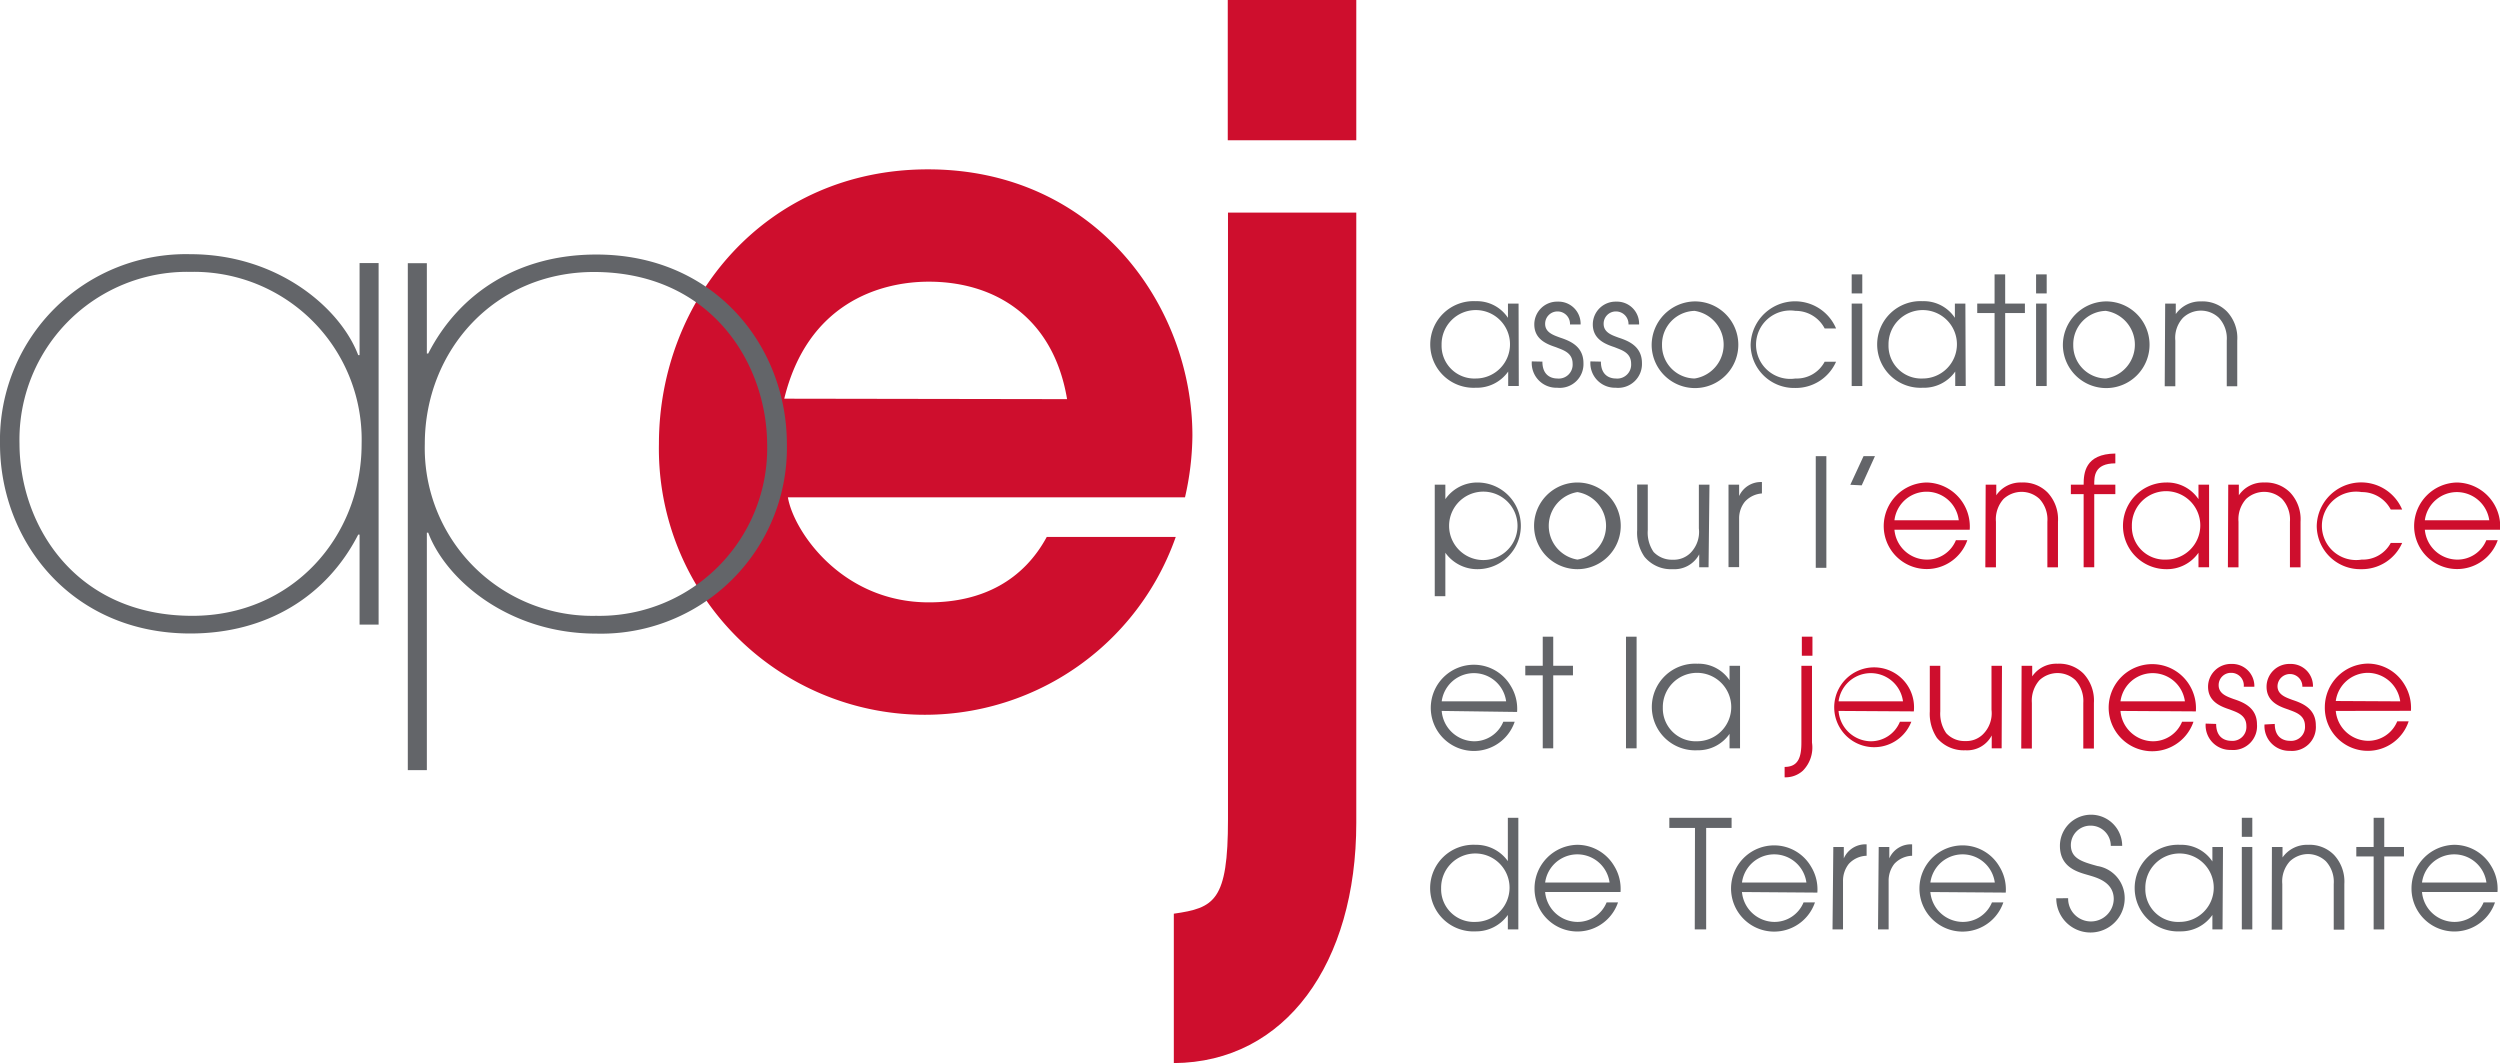 <?xml version="1.0" encoding="UTF-8"?> <svg xmlns="http://www.w3.org/2000/svg" id="Calque_1" data-name="Calque 1" viewBox="0 0 219.22 93.22"><defs><style>.cls-1{fill:#636569;}.cls-2{fill:#ce0e2d;}</style></defs><path class="cls-1" d="M133.18,33.85h-.93V32.58h0A3.36,3.36,0,0,1,129.41,34a3.8,3.8,0,1,1,0-7.59,3.27,3.27,0,0,1,2.82,1.46h0V26.62h.93Zm-3.77-.66a3,3,0,1,0-3-2.94A2.87,2.87,0,0,0,129.41,33.19Z"></path><path class="cls-1" d="M135.25,31.71c0,1.38,1,1.48,1.3,1.48a1.22,1.22,0,0,0,1.35-1.3c0-1-.9-1.21-1.45-1.44-.74-.25-1.91-.65-1.91-2a2,2,0,0,1,2.06-2,1.94,1.94,0,0,1,2,2h-.93a1.09,1.09,0,0,0-1.08-1.14,1.08,1.08,0,0,0-1.1,1.09c0,.77.77,1,1.3,1.2.84.28,2.06.74,2.06,2.24A2.08,2.08,0,0,1,136.55,34a2.16,2.16,0,0,1-2.23-2.31Z"></path><path class="cls-1" d="M140.38,31.71c0,1.38,1,1.48,1.3,1.48a1.22,1.22,0,0,0,1.35-1.3c0-1-.9-1.21-1.44-1.44-.74-.25-1.92-.65-1.92-2a2,2,0,0,1,2.06-2,1.94,1.94,0,0,1,2,2h-.93a1.1,1.1,0,0,0-1.08-1.14,1.07,1.07,0,0,0-1.1,1.09c0,.77.76,1,1.29,1.2.85.28,2.07.74,2.07,2.24A2.09,2.09,0,0,1,141.68,34a2.16,2.16,0,0,1-2.22-2.31Z"></path><path class="cls-1" d="M148.6,26.43a3.8,3.8,0,1,1-3.77,3.85A3.84,3.84,0,0,1,148.6,26.43Zm0,6.76a3,3,0,0,0,0-5.93,2.93,2.93,0,0,0-2.86,3A2.9,2.9,0,0,0,148.62,33.19Z"></path><path class="cls-1" d="M161,31.72a3.86,3.86,0,0,1-3.6,2.3,3.81,3.81,0,0,1-3.89-3.78A3.9,3.9,0,0,1,161,28.8h-1a2.86,2.86,0,0,0-2.56-1.54,3,3,0,1,0,0,5.93A2.77,2.77,0,0,0,160,31.72Z"></path><path class="cls-1" d="M162.37,24.06h.93v1.67h-.93Zm0,2.56h.93v7.23h-.93Z"></path><path class="cls-1" d="M172.37,33.85h-.92V32.58h0A3.34,3.34,0,0,1,168.6,34a3.8,3.8,0,1,1,0-7.59,3.27,3.27,0,0,1,2.82,1.46h0V26.62h.92Zm-3.77-.66a3,3,0,1,0-3-2.94A2.87,2.87,0,0,0,168.6,33.19Z"></path><path class="cls-1" d="M174.9,27.45h-1.52v-.83h1.52V24.06h.93v2.56h1.73v.83h-1.73v6.4h-.93Z"></path><path class="cls-1" d="M178.54,24.06h.93v1.67h-.93Zm0,2.56h.93v7.23h-.93Z"></path><path class="cls-1" d="M184.66,26.43a3.8,3.8,0,1,1-3.77,3.85A3.83,3.83,0,0,1,184.66,26.43Zm0,6.76a3,3,0,0,0,0-5.93,2.93,2.93,0,0,0-2.86,3A2.9,2.9,0,0,0,184.67,33.19Z"></path><path class="cls-1" d="M189.86,26.62h.93v.92h0A2.62,2.62,0,0,1,193,26.43a3,3,0,0,1,2.28.89,3.39,3.39,0,0,1,.9,2.55v4h-.92v-4a2.66,2.66,0,0,0-.69-2,2.28,2.28,0,0,0-3.15,0,2.58,2.58,0,0,0-.67,2v4h-.93Z"></path><path class="cls-1" d="M125.81,42.5h.93v1.27h0a3.4,3.4,0,0,1,2.82-1.46,3.8,3.8,0,1,1,0,7.6,3.43,3.43,0,0,1-2.82-1.44h0v3.81h-.93Zm3.77.65a3,3,0,0,0,0,5.92,3,3,0,1,0,0-5.92Z"></path><path class="cls-1" d="M138.32,42.31a3.8,3.8,0,1,1,0,7.6,3.8,3.8,0,0,1,0-7.6Zm0,6.76a3,3,0,0,0,0-5.92,3,3,0,0,0,0,5.92Z"></path><path class="cls-1" d="M149.82,49.74H149V48.61h0a2.46,2.46,0,0,1-2.32,1.3,3,3,0,0,1-2.48-1.09,3.71,3.71,0,0,1-.64-2.33v-4h.93v4a3,3,0,0,0,.51,1.91,2.21,2.21,0,0,0,1.68.68,2.08,2.08,0,0,0,1.54-.58,2.62,2.62,0,0,0,.75-2.17V42.5h.93Z"></path><path class="cls-1" d="M151.57,42.5h.93v1h0a2.09,2.09,0,0,1,2-1.23v1A2.23,2.23,0,0,0,153,44a2.33,2.33,0,0,0-.5,1.49v4.24h-.93Z"></path><path class="cls-1" d="M159.22,40h.93v9.79h-.93Z"></path><path class="cls-1" d="M162.25,42.51,163.41,40h1l-1.16,2.56Z"></path><path class="cls-2" d="M166.12,46.45a2.86,2.86,0,0,0,2.8,2.62,2.73,2.73,0,0,0,2.59-1.7h1a3.77,3.77,0,0,1-7.33-1.25,3.83,3.83,0,0,1,3.76-3.81,3.86,3.86,0,0,1,3.78,4.14Zm5.64-.83a2.84,2.84,0,0,0-5.64,0Z"></path><path class="cls-2" d="M174.12,42.5h.93v.93h0a2.57,2.57,0,0,1,2.22-1.12,3,3,0,0,1,2.29.89,3.43,3.43,0,0,1,.9,2.55v4h-.93v-4a2.66,2.66,0,0,0-.69-2,2.3,2.3,0,0,0-1.57-.62,2.34,2.34,0,0,0-1.58.62,2.66,2.66,0,0,0-.67,2v4h-.93Z"></path><path class="cls-2" d="M182.71,43.33h-1.12V42.5h1.12c0-1,.11-2.7,2.78-2.73v.86c-1.88,0-1.85,1.19-1.85,1.87h1.85v.83h-1.85v6.41h-.93Z"></path><path class="cls-2" d="M193.71,49.74h-.93V48.47h0a3.36,3.36,0,0,1-2.82,1.44,3.8,3.8,0,1,1,0-7.6,3.3,3.3,0,0,1,2.82,1.46h0V42.5h.93Zm-3.77-.67a3,3,0,1,0-3-2.93A2.87,2.87,0,0,0,189.94,49.07Z"></path><path class="cls-2" d="M195.39,42.5h.93v.93h0a2.57,2.57,0,0,1,2.22-1.12,3,3,0,0,1,2.29.89,3.43,3.43,0,0,1,.9,2.55v4h-.93v-4a2.66,2.66,0,0,0-.69-2,2.3,2.3,0,0,0-1.57-.62,2.34,2.34,0,0,0-1.58.62,2.66,2.66,0,0,0-.67,2v4h-.93Z"></path><path class="cls-2" d="M210.64,47.61a3.86,3.86,0,0,1-3.6,2.3,3.81,3.81,0,0,1-3.89-3.79,3.9,3.9,0,0,1,7.49-1.44h-1a2.85,2.85,0,0,0-2.55-1.53,3,3,0,1,0,0,5.92,2.78,2.78,0,0,0,2.55-1.46Z"></path><path class="cls-2" d="M212.63,46.45a2.87,2.87,0,0,0,2.8,2.62,2.73,2.73,0,0,0,2.59-1.7h1a3.77,3.77,0,0,1-7.33-1.25,3.83,3.83,0,0,1,3.76-3.81,3.86,3.86,0,0,1,3.78,4.14Zm5.65-.83a2.88,2.88,0,0,0-2.84-2.47,2.84,2.84,0,0,0-2.81,2.47Z"></path><path class="cls-1" d="M126.42,62.34A2.89,2.89,0,0,0,129.23,65a2.75,2.75,0,0,0,2.59-1.71h1a3.78,3.78,0,1,1-3.57-5,3.74,3.74,0,0,1,3.22,1.85,3.81,3.81,0,0,1,.56,2.29Zm5.65-.84a2.85,2.85,0,0,0-5.65,0Z"></path><path class="cls-1" d="M135.28,59.22h-1.53v-.84h1.53V55.83h.92v2.55h1.73v.84H136.2v6.4h-.92Z"></path><path class="cls-1" d="M142.58,55.83h.93v9.79h-.93Z"></path><path class="cls-1" d="M152.58,65.62h-.92V64.35h0a3.34,3.34,0,0,1-2.82,1.44,3.8,3.8,0,1,1,0-7.59,3.27,3.27,0,0,1,2.82,1.45h0V58.38h.92ZM148.81,65a3,3,0,1,0-3-2.94A2.88,2.88,0,0,0,148.81,65Z"></path><path class="cls-2" d="M158.89,65.12a2.89,2.89,0,0,1-.8,2.46,2.25,2.25,0,0,1-1.6.58v-.91c1.22,0,1.47-.89,1.47-2.13V58.38h.93ZM158,55.83h.93V57.5H158Z"></path><path class="cls-2" d="M161.22,62.34A2.88,2.88,0,0,0,164,65a2.75,2.75,0,0,0,2.6-1.71h1a3.5,3.5,0,1,1,.22-.91Zm5.65-.84a2.85,2.85,0,0,0-5.65,0Z"></path><path class="cls-2" d="M175.52,65.62h-.87V64.49h0a2.43,2.43,0,0,1-2.31,1.3,3.06,3.06,0,0,1-2.49-1.08,3.81,3.81,0,0,1-.63-2.33v-4h.92v4a3,3,0,0,0,.52,1.91,2.17,2.17,0,0,0,1.68.69,2.07,2.07,0,0,0,1.53-.58,2.6,2.6,0,0,0,.76-2.17V58.38h.92Z"></path><path class="cls-2" d="M177.27,58.38h.93v.93h0a2.56,2.56,0,0,1,2.22-1.11,3,3,0,0,1,2.29.88,3.46,3.46,0,0,1,.9,2.56v4h-.93v-4a2.71,2.71,0,0,0-.69-2,2.3,2.3,0,0,0-1.57-.62,2.34,2.34,0,0,0-1.58.62,2.71,2.71,0,0,0-.67,2v4h-.93Z"></path><path class="cls-2" d="M185.94,62.34A2.89,2.89,0,0,0,188.75,65a2.75,2.75,0,0,0,2.59-1.71h1a3.82,3.82,0,1,1-.34-3.2,3.87,3.87,0,0,1,.55,2.29Zm5.65-.84a2.85,2.85,0,0,0-5.65,0Z"></path><path class="cls-2" d="M194.33,63.48c0,1.37,1,1.48,1.3,1.48a1.22,1.22,0,0,0,1.35-1.3c0-1-.9-1.22-1.44-1.44-.74-.25-1.92-.65-1.92-2a2,2,0,0,1,2.06-2,1.94,1.94,0,0,1,2,2h-.93A1.1,1.1,0,0,0,195.64,59a1.07,1.07,0,0,0-1.09,1.09c0,.76.76,1,1.29,1.2.85.28,2.07.74,2.07,2.23a2.09,2.09,0,0,1-2.28,2.24,2.16,2.16,0,0,1-2.22-2.31Z"></path><path class="cls-2" d="M199.47,63.48c0,1.37,1,1.48,1.3,1.48a1.22,1.22,0,0,0,1.35-1.3c0-1-.9-1.22-1.45-1.44-.74-.25-1.92-.65-1.92-2a2,2,0,0,1,2.07-2,1.94,1.94,0,0,1,2,2h-.93a1.09,1.09,0,1,0-2.18-.05c0,.76.77,1,1.3,1.2.84.28,2.06.74,2.06,2.23a2.09,2.09,0,0,1-2.27,2.24,2.17,2.17,0,0,1-2.23-2.31Z"></path><path class="cls-2" d="M204.82,62.34a2.88,2.88,0,0,0,2.8,2.62,2.75,2.75,0,0,0,2.59-1.71h1A3.77,3.77,0,0,1,203.86,62a3.83,3.83,0,0,1,3.76-3.81,3.76,3.76,0,0,1,3.23,1.85,3.89,3.89,0,0,1,.56,2.29Zm5.65-.84A2.89,2.89,0,0,0,207.63,59a2.85,2.85,0,0,0-2.81,2.47Z"></path><path class="cls-1" d="M133.14,81.5h-.92V80.23h0a3.41,3.41,0,0,1-2.82,1.44,3.8,3.8,0,1,1,0-7.59,3.41,3.41,0,0,1,2.82,1.43h0v-3.8h.92Zm-3.77-.66a3,3,0,1,0-3-2.94A2.87,2.87,0,0,0,129.37,80.84Z"></path><path class="cls-1" d="M135.49,78.22a2.87,2.87,0,0,0,2.8,2.62,2.74,2.74,0,0,0,2.59-1.71h1a3.76,3.76,0,0,1-7.32-1.24,3.82,3.82,0,0,1,3.75-3.81,3.76,3.76,0,0,1,3.23,1.85,3.81,3.81,0,0,1,.56,2.29Zm5.65-.83a2.85,2.85,0,0,0-5.65,0Z"></path><path class="cls-1" d="M148.63,72.6h-2.25v-.89h5.46v.89h-2.23v8.9h-1Z"></path><path class="cls-1" d="M152.75,78.22a2.88,2.88,0,0,0,2.8,2.62,2.75,2.75,0,0,0,2.6-1.71h1a3.78,3.78,0,1,1-3.58-5,3.74,3.74,0,0,1,3.23,1.85,3.81,3.81,0,0,1,.56,2.29Zm5.65-.83a2.85,2.85,0,0,0-5.65,0Z"></path><path class="cls-1" d="M160.76,74.27h.92v1h0a2.06,2.06,0,0,1,2-1.23v1a2.21,2.21,0,0,0-1.56.71,2.38,2.38,0,0,0-.51,1.5V81.5h-.92Z"></path><path class="cls-1" d="M164.74,74.27h.93v1h0a2.06,2.06,0,0,1,2-1.23v1a2.22,2.22,0,0,0-1.56.71,2.38,2.38,0,0,0-.5,1.5V81.5h-.93Z"></path><path class="cls-1" d="M169.27,78.22a2.87,2.87,0,0,0,2.8,2.62,2.75,2.75,0,0,0,2.6-1.71h1a3.78,3.78,0,1,1-3.58-5,3.74,3.74,0,0,1,3.23,1.85,3.81,3.81,0,0,1,.56,2.29Zm5.65-.83a2.85,2.85,0,0,0-5.65,0Z"></path><path class="cls-1" d="M181.35,78.76a2,2,0,0,0,4,.08c0-1.51-1.52-1.89-2.18-2.09-.89-.26-2.54-.63-2.54-2.58a2.73,2.73,0,0,1,5.46,0h-1a1.76,1.76,0,0,0-1.73-1.77,1.71,1.71,0,0,0-1.77,1.7c0,1.19,1,1.47,2.33,1.84a2.85,2.85,0,0,1,2.39,2.83,3,3,0,0,1-6,0Z"></path><path class="cls-1" d="M194.89,81.5H194V80.23h0a3.36,3.36,0,0,1-2.82,1.44,3.8,3.8,0,1,1,0-7.59,3.27,3.27,0,0,1,2.82,1.46h0V74.27h.93Zm-3.77-.66a3,3,0,1,0-3-2.94A2.87,2.87,0,0,0,191.12,80.84Z"></path><path class="cls-1" d="M196.58,71.71h.92v1.67h-.92Zm0,2.56h.92V81.5h-.92Z"></path><path class="cls-1" d="M199.22,74.27h.93v.92h0a2.62,2.62,0,0,1,2.23-1.11,3,3,0,0,1,2.29.89,3.43,3.43,0,0,1,.9,2.55v4h-.93v-4a2.66,2.66,0,0,0-.69-2,2.31,2.31,0,0,0-1.57-.63,2.35,2.35,0,0,0-1.58.63,2.62,2.62,0,0,0-.67,2v4h-.93Z"></path><path class="cls-1" d="M208.14,75.1h-1.52v-.83h1.52V71.71h.93v2.56h1.73v.83h-1.73v6.4h-.93Z"></path><path class="cls-1" d="M212.38,78.22a2.87,2.87,0,0,0,2.8,2.62,2.75,2.75,0,0,0,2.6-1.71h1a3.76,3.76,0,0,1-7.32-1.24,3.82,3.82,0,0,1,3.75-3.81,3.76,3.76,0,0,1,3.23,1.85,3.81,3.81,0,0,1,.56,2.29Zm5.65-.83a2.85,2.85,0,0,0-5.65,0Z"></path><path class="cls-2" d="M118.93,18.64V72.16c0,12.29-6.19,21-16,21.06V80.12c3.56-.51,4.75-1.11,4.75-8.27V18.64ZM107.66,0h11.27V12.3H107.66Z"></path><path class="cls-1" d="M33.2,54.77H31.53V46.88h-.12c-2.75,5.38-8,8.67-14.72,8.67C6.28,55.55,0,47.47,0,38.92A16.31,16.31,0,0,1,16.69,22.29c7.66,0,13.16,4.72,14.72,8.85h.12V23.07H33.2ZM31.71,38.92a14.71,14.71,0,0,0-15-15.08,14.71,14.71,0,0,0-15,15.08C1.73,46.1,6.64,54,16.87,54,25.6,54,31.71,47.12,31.71,38.92Z"></path><path class="cls-2" d="M69.09,43.61c.48,2.91,4.68,9.21,12.36,9.21,4.77,0,8.32-2,10.34-5.74H103.1a23.32,23.32,0,0,1-45.32-8.16c0-12.68,9.37-24.07,23.59-24.07,14.7,0,23.19,12,23.19,23.35a25,25,0,0,1-.65,5.41ZM93.57,35C92.36,27.77,87.19,24.7,81.45,24.7c-4.36,0-10.66,1.94-12.68,10.26Z"></path><path class="cls-1" d="M35.76,23.08h1.67V31h.12c2.76-5.39,8-8.68,14.72-8.68C62.68,22.3,69,30.38,69,38.93A16.3,16.3,0,0,1,52.27,55.56c-7.66,0-13.16-4.72-14.72-8.85h-.12V67.53H35.76Zm1.49,15.85A14.71,14.71,0,0,0,52.27,54a14.71,14.71,0,0,0,15-15.08c-.06-7.17-5-15.07-15.2-15.07C43.36,23.86,37.25,30.74,37.25,38.93Z"></path></svg> 